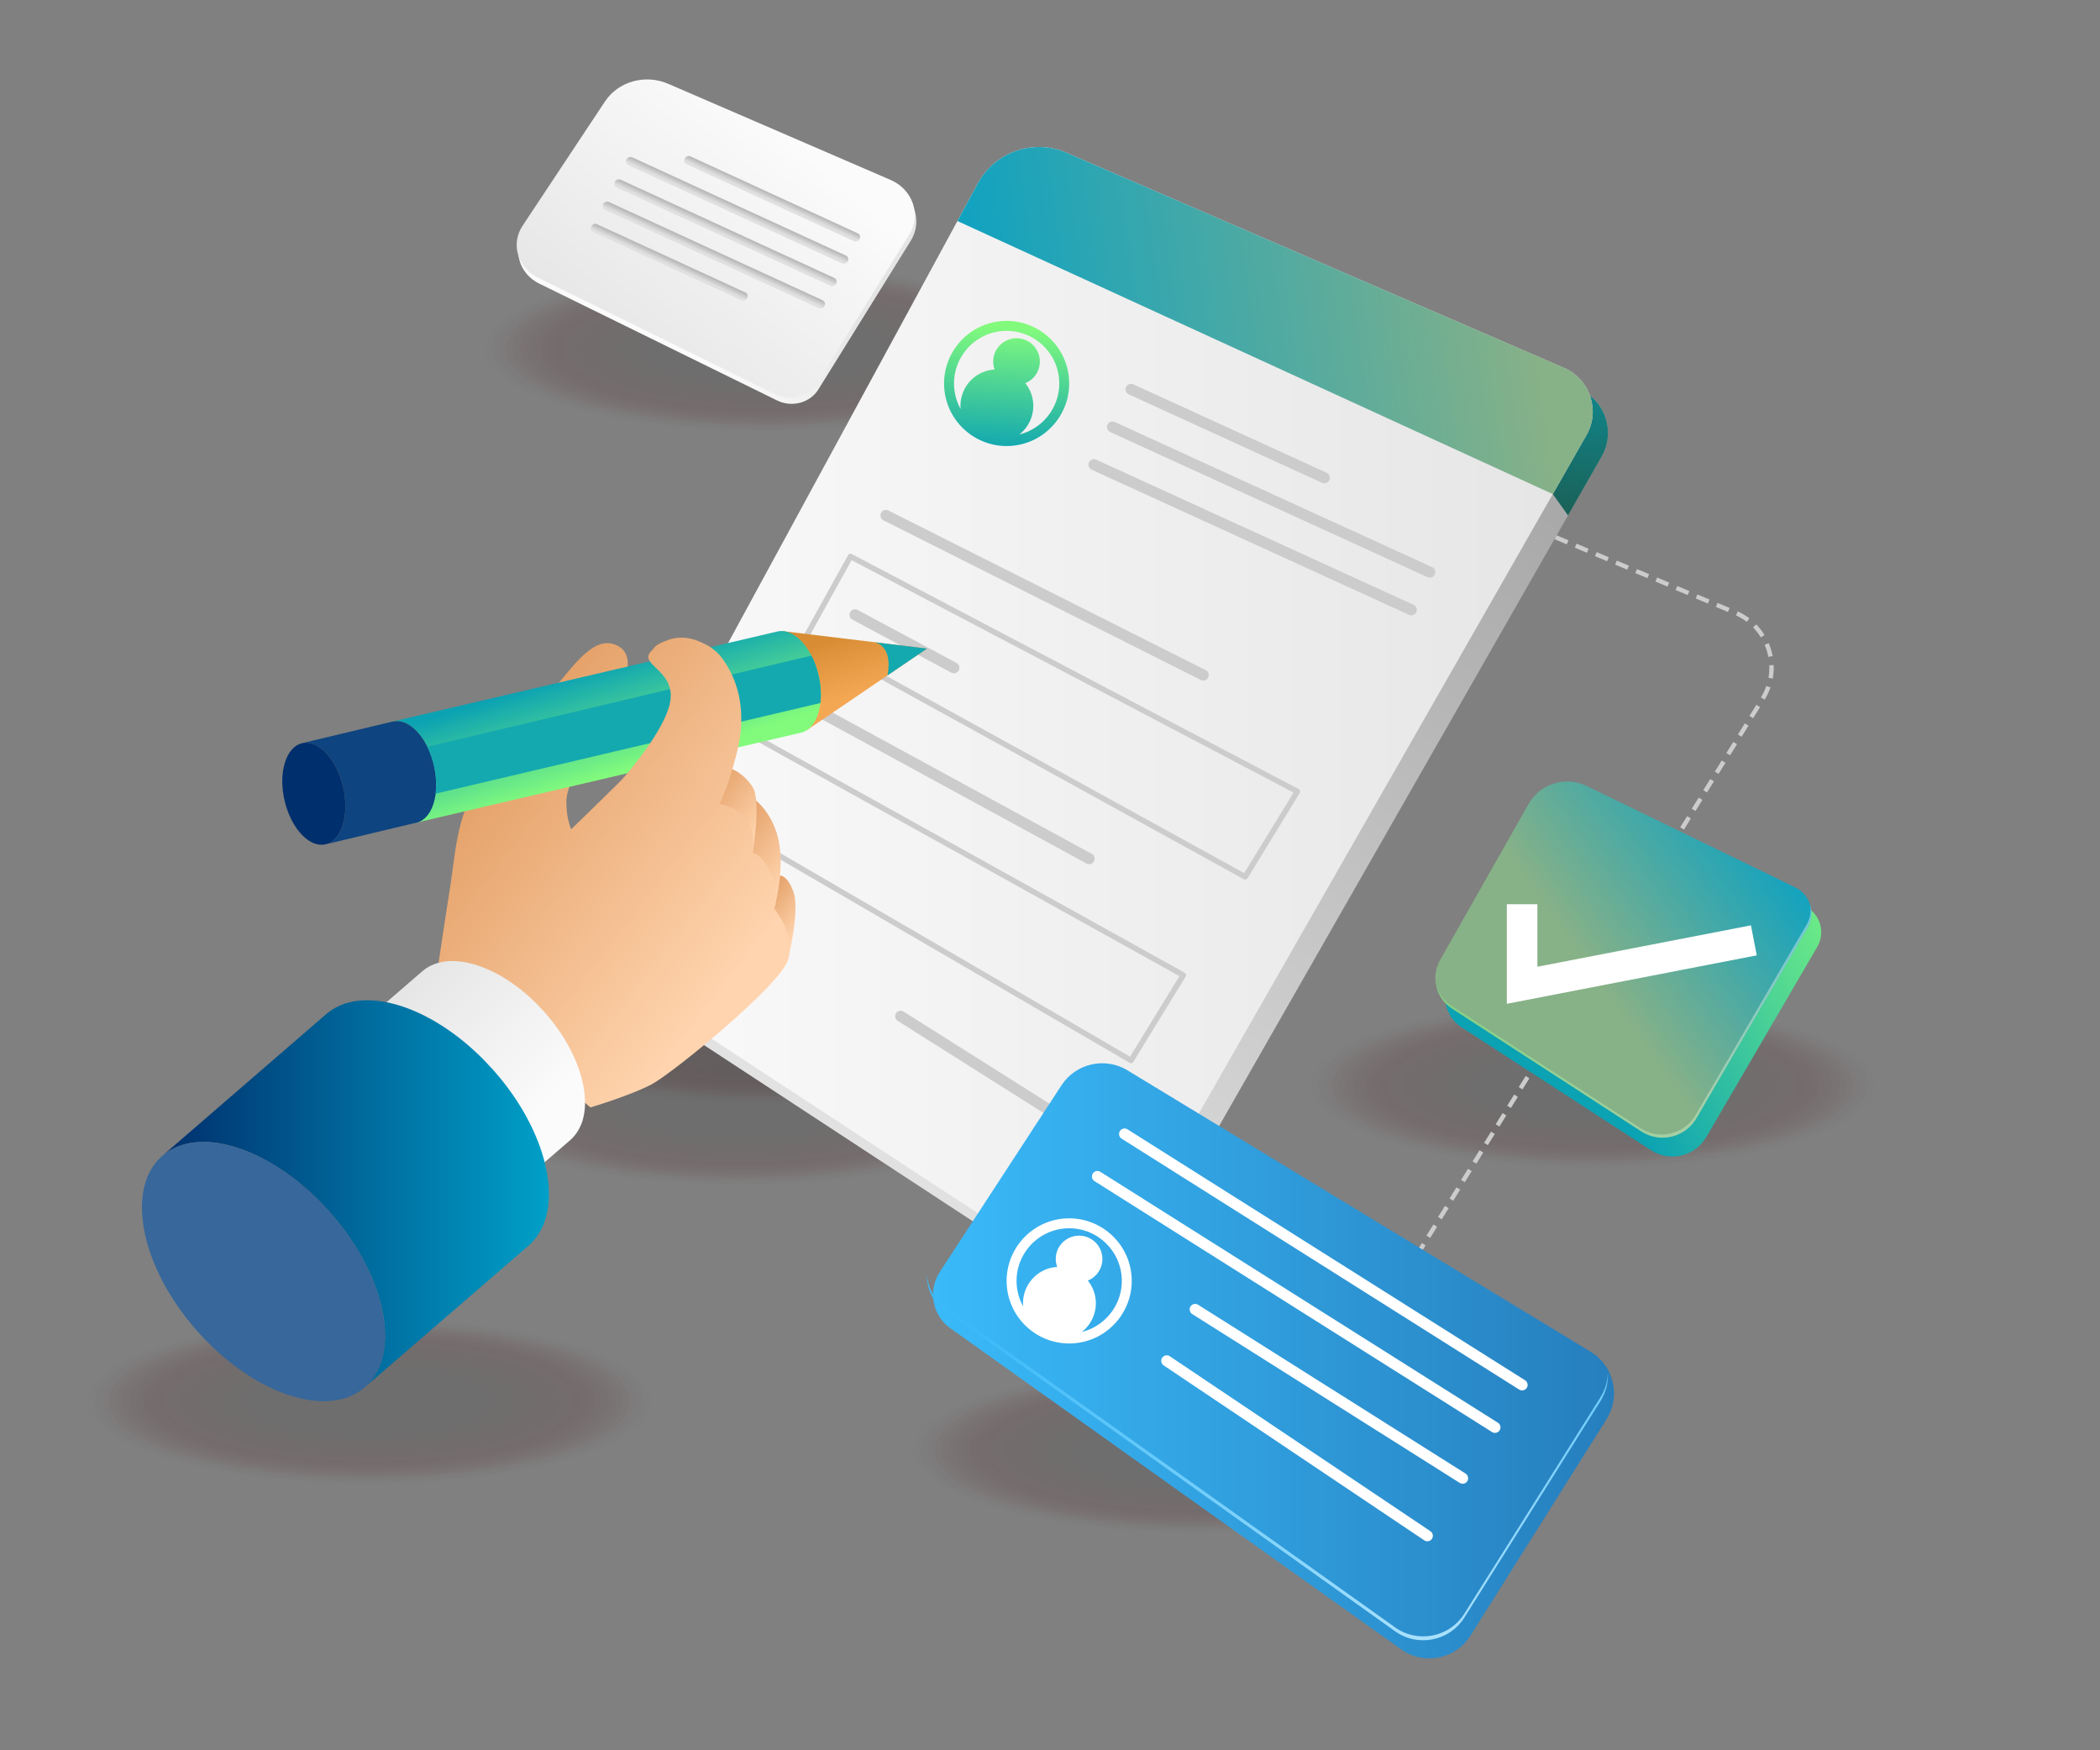 <svg id="Layer_4" data-name="Layer 4" xmlns="http://www.w3.org/2000/svg" xmlns:xlink="http://www.w3.org/1999/xlink" viewBox="0 0 2748.8 2290.67"><rect x="0" y="0" width="2748.8" height="2290.67" fill="#808080" stroke="none"/><defs><linearGradient id="linear-gradient" x1="1776.79" y1="475.2" x2="986.19" y2="1482.5" gradientUnits="userSpaceOnUse"><stop offset="0" stop-color="#a9a9a9"/><stop offset="1" stop-color="#e5e5e5"/></linearGradient><linearGradient id="linear-gradient-2" x1="1653.84" y1="735.84" x2="1702.36" y2="332.04" gradientUnits="userSpaceOnUse"><stop offset="0" stop-color="#1f4935"/><stop offset="1" stop-color="#0ba2b3"/></linearGradient><linearGradient id="linear-gradient-3" x1="761.38" y1="925.81" x2="2084.8" y2="925.81" gradientUnits="userSpaceOnUse"><stop offset="0" stop-color="#fbfbfb"/><stop offset="1" stop-color="#e5e5e5"/></linearGradient><linearGradient id="linear-gradient-4" x1="1999.61" y1="375.2" x2="1187.31" y2="492.59" gradientUnits="userSpaceOnUse"><stop offset="0" stop-color="#87b187"/><stop offset="1" stop-color="#00a0c8"/></linearGradient><linearGradient id="linear-gradient-5" x1="1321.68" y1="428.08" x2="1312.5" y2="595.57" gradientUnits="userSpaceOnUse"><stop offset="0" stop-color="#82fb7c"/><stop offset="1" stop-color="#0ba2b3"/></linearGradient><linearGradient id="linear-gradient-6" x1="2422.44" y1="1109.22" x2="2048.81" y2="1325.06" xlink:href="#linear-gradient-5"/><linearGradient id="linear-gradient-7" x1="1957.17" y1="1366.31" x2="2358.62" y2="1081.32" gradientUnits="userSpaceOnUse"><stop offset=".32" stop-color="#87b187"/><stop offset="1" stop-color="#00a0c8"/></linearGradient><linearGradient id="linear-gradient-8" x1="1879.99" y1="1336.14" x2="2371.07" y2="1336.14" gradientUnits="userSpaceOnUse"><stop offset="0" stop-color="#82fb7c"/><stop offset="1" stop-color="#fefefe"/></linearGradient><linearGradient id="linear-gradient-9" x1="1221.31" y1="1780.96" x2="2112.68" y2="1780.96" gradientUnits="userSpaceOnUse"><stop offset="0" stop-color="#3abaf9"/><stop offset="1" stop-color="#267ebd"/></linearGradient><linearGradient id="linear-gradient-10" x1="1643.64" y1="1662.52" x2="1832.03" y2="2568.8" gradientUnits="userSpaceOnUse"><stop offset="0" stop-color="#3abaf9"/><stop offset="1" stop-color="#fff"/></linearGradient><linearGradient id="linear-gradient-11" x1="1926.78" y1="1721.91" x2="1658.92" y2="1985.43" gradientUnits="userSpaceOnUse"><stop offset="0"/><stop offset="1" stop-color="#fff"/></linearGradient><linearGradient id="linear-gradient-12" x1="1926.78" y1="1721.91" x2="1658.92" y2="1985.43" gradientUnits="userSpaceOnUse"><stop offset="0" stop-color="#fbfbfb"/><stop offset="1" stop-color="#e5e5e5"/></linearGradient><linearGradient id="linear-gradient-13" x1="1050.66" y1="1212.21" x2="1000.16" y2="1173.31" gradientUnits="userSpaceOnUse"><stop offset="0" stop-color="#ffd4ae"/><stop offset="1" stop-color="#e5a26a"/></linearGradient><linearGradient id="linear-gradient-14" x1="1035.05" y1="1144.1" x2="957.9" y2="1084.68" xlink:href="#linear-gradient-13"/><linearGradient id="linear-gradient-15" x1="994.53" y1="1088.67" x2="922.94" y2="1033.54" xlink:href="#linear-gradient-13"/><linearGradient id="linear-gradient-16" x1="983.71" y1="1250.49" x2="650.1" y2="993.56" xlink:href="#linear-gradient-13"/><linearGradient id="linear-gradient-17" x1="-3086.53" y1="-2033.94" x2="-3146.29" y2="-2121.58" gradientTransform="rotate(-11.16 29193.575 -42837.29) scale(2.39)" xlink:href="#linear-gradient-3"/><linearGradient id="linear-gradient-18" x1="-3120" y1="-1814.77" x2="-3026.76" y2="-1814.77" gradientTransform="rotate(-11.16 25340.457 -38956.217) scale(2.24)" xlink:href="#linear-gradient-3"/><linearGradient id="linear-gradient-19" x1="212.04" y1="1562.19" x2="718.48" y2="1562.19" gradientUnits="userSpaceOnUse"><stop offset="0" stop-color="#002f6d"/><stop offset="1" stop-color="#00a0c8"/></linearGradient><linearGradient id="linear-gradient-20" x1="2711.73" y1="-1123.4" x2="2667.73" y2="-1188.17" gradientTransform="rotate(17.1 -4820.353 -5352.282)" gradientUnits="userSpaceOnUse"><stop offset="0" stop-color="#f4a753"/><stop offset="1" stop-color="#d88d35"/></linearGradient><linearGradient id="linear-gradient-21" x1="2438.56" y1="-930.3" x2="2359.47" y2="-1046.3" gradientTransform="rotate(17.1 -4820.353 -5352.282)" xlink:href="#linear-gradient-5"/><linearGradient id="linear-gradient-22" x1="2115.78" y1="-843.83" x2="2212.2" y2="-843.83" gradientTransform="rotate(17.1 -4820.353 -5352.282)" xlink:href="#linear-gradient-5"/><linearGradient id="linear-gradient-23" x1="1083.08" y1="1095.01" x2="762.23" y2="847.91" xlink:href="#linear-gradient-13"/><linearGradient id="linear-gradient-24" x1="863.35" y1="361.69" x2="1036.68" y2="267.1" xlink:href="#linear-gradient-3"/><linearGradient id="linear-gradient-25" x1="1379.49" y1="118.65" x2="1138.66" y2="434.22" gradientTransform="matrix(1.008 .068 -.068 .948 -332.82 -12.85)" xlink:href="#linear-gradient-3"/><linearGradient id="linear-gradient-26" x1="3695.71" y1="-2250.78" x2="3695.71" y2="-2239.68" gradientTransform="matrix(.836 .384 -.409 .781 -2980.47 599.78)" gradientUnits="userSpaceOnUse"><stop offset="0" stop-color="#adadad"/><stop offset="1" stop-color="#e0e0e0"/></linearGradient><linearGradient id="linear-gradient-27" x1="3658.98" y1="-2213.33" x2="3658.98" y2="-2202.22" xlink:href="#linear-gradient-26"/><linearGradient id="linear-gradient-28" x1="3658.99" y1="-2175.88" x2="3658.99" y2="-2164.77" xlink:href="#linear-gradient-26"/><linearGradient id="linear-gradient-29" x1="3658.99" y1="-2138.42" x2="3658.99" y2="-2127.32" xlink:href="#linear-gradient-26"/><linearGradient id="linear-gradient-30" x1="3607.19" y1="-2100.97" x2="3607.19" y2="-2089.87" xlink:href="#linear-gradient-26"/><filter id="luminosity-noclip" x="1589.78" y="1539.77" width="514.96" height="565.22" color-interpolation-filters="sRGB" filterUnits="userSpaceOnUse"><feFlood flood-color="#fff" result="bg"/><feBlend in="SourceGraphic" in2="bg"/></filter><filter id="luminosity-noclip-2" x="1589.78" y="-9442" width="514.96" height="32766" color-interpolation-filters="sRGB" filterUnits="userSpaceOnUse"><feFlood flood-color="#fff" result="bg"/><feBlend in="SourceGraphic" in2="bg"/></filter><mask id="mask-1" x="1589.78" y="-9442" width="514.96" height="32766" maskUnits="userSpaceOnUse"/><mask id="mask" x="1589.78" y="1539.77" width="514.96" height="565.22" maskUnits="userSpaceOnUse"><g style="filter:url(#luminosity-noclip)"><g style="mask:url(#mask-1)"><path d="m2094.99 1833.66-170.67 271.33c-185.31-2.88-334.54-140.74-334.54-310.37 0-105.46 57.69-198.75 145.87-254.85l338.46 205.64c30.41 18.48 39.77 58.17 20.89 88.25Z" style="fill:url(#linear-gradient-11);mix-blend-mode:multiply"/></g></g></mask><style>.cls-2,.cls-3{fill:none}.cls-2,.cls-3,.cls-7{stroke-linecap:round;stroke-linejoin:round}.cls-2,.cls-3{stroke:#ccc}.cls-2,.cls-7{stroke-width:14.41px}.cls-8{fill:#1b1717;opacity:.96}.cls-9{fill:#3c0707;opacity:.31}.cls-3{stroke-width:7.21px}.cls-11{fill:#400606;opacity:.23}.cls-7{stroke:#fff;fill:#fff}.cls-20{fill:#440404;opacity:.15}.cls-21{fill:#1f1515;opacity:.88}.cls-22{fill:#4c0000;opacity:0}.cls-23{fill:#330c0c;opacity:.5}.cls-24{fill:#191818}.cls-25{fill:#14a9af}.cls-27{fill:#3a0808;opacity:.35}.cls-28{fill:#460303;opacity:.12}.cls-30{fill:#271212;opacity:.73}.cls-33{fill:#2d0f0f;opacity:.62}.cls-34{fill:#380909;opacity:.38}.cls-36{fill:#3e0606;opacity:.27}.cls-37{fill:#211414;opacity:.85}.cls-38{fill:#2b1010;opacity:.65}.cls-40{fill:#1d1616;opacity:.92}.cls-41{fill:#2f0e0e;opacity:.58}.cls-62{fill:#251212;opacity:.77}.cls-63{opacity:.17}.cls-64{fill:#310d0d;opacity:.54}.cls-65{fill:#291111;opacity:.69}.cls-66{fill:#4a0101;opacity:.04}.cls-67{fill:#480202;opacity:.08}.cls-69{fill:#231313;opacity:.81}.cls-70{fill:#420505;opacity:.19}.cls-71{fill:#340b0b;opacity:.46}.cls-72{fill:#360a0a;opacity:.42}</style></defs><path style="fill:none" d="M40.68 33.9h2918.64v2432.2H40.68z"/><g class="cls-63"><ellipse class="cls-66" cx="970.3" cy="1442.59" rx="368.7" ry="108.43"/><ellipse class="cls-67" cx="970.3" cy="1442.59" rx="359.56" ry="105.74"/><ellipse class="cls-28" cx="970.3" cy="1442.59" rx="350.41" ry="103.05"/><ellipse class="cls-20" cx="970.3" cy="1442.59" rx="341.27" ry="100.37"/><ellipse class="cls-70" cx="970.3" cy="1442.59" rx="332.12" ry="97.68"/><ellipse class="cls-11" cx="970.3" cy="1442.59" rx="322.98" ry="94.99"/><ellipse class="cls-36" cx="970.3" cy="1442.59" rx="313.83" ry="92.3"/><ellipse class="cls-9" cx="970.3" cy="1442.59" rx="304.69" ry="89.61"/><ellipse class="cls-27" cx="970.3" cy="1442.59" rx="295.54" ry="86.92"/><ellipse class="cls-34" cx="970.3" cy="1442.59" rx="286.4" ry="84.23"/><ellipse class="cls-72" cx="970.3" cy="1442.59" rx="277.26" ry="81.54"/><ellipse class="cls-71" cx="970.3" cy="1442.59" rx="268.11" ry="78.85"/><ellipse class="cls-23" cx="970.3" cy="1442.59" rx="258.97" ry="76.16"/><ellipse class="cls-64" cx="970.3" cy="1442.59" rx="249.82" ry="73.47"/><ellipse class="cls-41" cx="970.3" cy="1442.59" rx="240.68" ry="70.78"/><ellipse class="cls-33" cx="970.3" cy="1442.59" rx="231.53" ry="68.09"/><ellipse class="cls-38" cx="970.3" cy="1442.59" rx="222.39" ry="65.4"/><ellipse class="cls-65" cx="970.3" cy="1442.59" rx="213.24" ry="62.71"/><ellipse class="cls-30" cx="970.3" cy="1442.59" rx="204.1" ry="60.02"/><ellipse class="cls-62" cx="970.3" cy="1442.59" rx="194.95" ry="57.34"/><ellipse class="cls-69" cx="970.3" cy="1442.59" rx="185.81" ry="54.65"/><ellipse class="cls-37" cx="970.3" cy="1442.59" rx="176.66" ry="51.96"/><ellipse class="cls-21" cx="970.3" cy="1442.59" rx="167.52" ry="49.27"/><ellipse class="cls-40" cx="970.3" cy="1442.59" rx="158.38" ry="46.58"/><ellipse class="cls-8" cx="970.3" cy="1442.59" rx="149.23" ry="43.89"/><ellipse class="cls-24" cx="970.3" cy="1442.59" rx="140.09" ry="41.2"/></g><g class="cls-63"><ellipse class="cls-66" cx="1003.42" cy="1336.14" rx="368.7" ry="108.43"/><ellipse class="cls-67" cx="1003.42" cy="1336.14" rx="359.56" ry="105.74"/><ellipse class="cls-28" cx="1003.42" cy="1336.14" rx="350.41" ry="103.05"/><ellipse class="cls-20" cx="1003.42" cy="1336.14" rx="341.27" ry="100.37"/><ellipse class="cls-70" cx="1003.42" cy="1336.14" rx="332.12" ry="97.68"/><ellipse class="cls-11" cx="1003.42" cy="1336.14" rx="322.98" ry="94.99"/><ellipse class="cls-36" cx="1003.42" cy="1336.14" rx="313.83" ry="92.3"/><ellipse class="cls-9" cx="1003.42" cy="1336.14" rx="304.69" ry="89.61"/><ellipse class="cls-27" cx="1003.42" cy="1336.14" rx="295.54" ry="86.92"/><ellipse class="cls-34" cx="1003.42" cy="1336.14" rx="286.4" ry="84.23"/><ellipse class="cls-72" cx="1003.42" cy="1336.14" rx="277.26" ry="81.54"/><ellipse class="cls-71" cx="1003.42" cy="1336.14" rx="268.11" ry="78.85"/><ellipse class="cls-23" cx="1003.42" cy="1336.14" rx="258.97" ry="76.16"/><ellipse class="cls-64" cx="1003.42" cy="1336.14" rx="249.82" ry="73.47"/><ellipse class="cls-41" cx="1003.42" cy="1336.14" rx="240.68" ry="70.78"/><ellipse class="cls-33" cx="1003.42" cy="1336.14" rx="231.53" ry="68.09"/><ellipse class="cls-38" cx="1003.42" cy="1336.14" rx="222.39" ry="65.4"/><ellipse class="cls-65" cx="1003.42" cy="1336.14" rx="213.24" ry="62.71"/><ellipse class="cls-30" cx="1003.42" cy="1336.14" rx="204.1" ry="60.02"/><ellipse class="cls-62" cx="1003.42" cy="1336.14" rx="194.95" ry="57.34"/><ellipse class="cls-69" cx="1003.42" cy="1336.14" rx="185.81" ry="54.65"/><ellipse class="cls-37" cx="1003.42" cy="1336.14" rx="176.66" ry="51.96"/><ellipse class="cls-21" cx="1003.42" cy="1336.14" rx="167.52" ry="49.27"/><ellipse class="cls-40" cx="1003.42" cy="1336.14" rx="158.38" ry="46.58"/><ellipse class="cls-8" cx="1003.42" cy="1336.14" rx="149.23" ry="43.89"/><ellipse class="cls-24" cx="1003.42" cy="1336.14" rx="140.09" ry="41.2"/></g><g class="cls-63"><ellipse class="cls-66" cx="1564.43" cy="1897.95" rx="368.7" ry="108.43"/><ellipse class="cls-67" cx="1564.43" cy="1897.95" rx="359.56" ry="105.74"/><ellipse class="cls-28" cx="1564.43" cy="1897.95" rx="350.41" ry="103.05"/><ellipse class="cls-20" cx="1564.43" cy="1897.95" rx="341.27" ry="100.37"/><ellipse class="cls-70" cx="1564.43" cy="1897.95" rx="332.12" ry="97.68"/><ellipse class="cls-11" cx="1564.43" cy="1897.95" rx="322.98" ry="94.99"/><ellipse class="cls-36" cx="1564.43" cy="1897.95" rx="313.83" ry="92.3"/><ellipse class="cls-9" cx="1564.43" cy="1897.95" rx="304.69" ry="89.61"/><ellipse class="cls-27" cx="1564.43" cy="1897.95" rx="295.54" ry="86.92"/><ellipse class="cls-34" cx="1564.43" cy="1897.95" rx="286.4" ry="84.23"/><ellipse class="cls-72" cx="1564.43" cy="1897.95" rx="277.26" ry="81.54"/><ellipse class="cls-71" cx="1564.43" cy="1897.95" rx="268.11" ry="78.85"/><ellipse class="cls-23" cx="1564.43" cy="1897.95" rx="258.97" ry="76.16"/><ellipse class="cls-64" cx="1564.43" cy="1897.95" rx="249.82" ry="73.47"/><ellipse class="cls-41" cx="1564.43" cy="1897.95" rx="240.68" ry="70.78"/><ellipse class="cls-33" cx="1564.43" cy="1897.95" rx="231.53" ry="68.09"/><ellipse class="cls-38" cx="1564.43" cy="1897.95" rx="222.39" ry="65.4"/><ellipse class="cls-65" cx="1564.43" cy="1897.95" rx="213.24" ry="62.71"/><ellipse class="cls-30" cx="1564.43" cy="1897.95" rx="204.1" ry="60.02"/><ellipse class="cls-62" cx="1564.43" cy="1897.95" rx="194.95" ry="57.34"/><ellipse class="cls-69" cx="1564.43" cy="1897.95" rx="185.81" ry="54.65"/><ellipse class="cls-37" cx="1564.43" cy="1897.95" rx="176.66" ry="51.96"/><ellipse class="cls-21" cx="1564.43" cy="1897.95" rx="167.52" ry="49.27"/><ellipse class="cls-40" cx="1564.43" cy="1897.95" rx="158.38" ry="46.58"/><ellipse class="cls-8" cx="1564.43" cy="1897.95" rx="149.23" ry="43.89"/><ellipse class="cls-24" cx="1564.43" cy="1897.95" rx="140.09" ry="41.2"/></g><g class="cls-63"><ellipse class="cls-66" cx="2084.8" cy="1420.2" rx="368.7" ry="108.43"/><ellipse class="cls-67" cx="2084.8" cy="1420.2" rx="359.56" ry="105.74"/><ellipse class="cls-28" cx="2084.8" cy="1420.2" rx="350.41" ry="103.05"/><ellipse class="cls-20" cx="2084.8" cy="1420.2" rx="341.27" ry="100.37"/><ellipse class="cls-70" cx="2084.8" cy="1420.2" rx="332.12" ry="97.68"/><ellipse class="cls-11" cx="2084.8" cy="1420.2" rx="322.98" ry="94.99"/><ellipse class="cls-36" cx="2084.8" cy="1420.2" rx="313.83" ry="92.3"/><ellipse class="cls-9" cx="2084.8" cy="1420.2" rx="304.69" ry="89.61"/><ellipse class="cls-27" cx="2084.8" cy="1420.2" rx="295.54" ry="86.92"/><ellipse class="cls-34" cx="2084.8" cy="1420.2" rx="286.4" ry="84.23"/><ellipse class="cls-72" cx="2084.8" cy="1420.2" rx="277.26" ry="81.54"/><ellipse class="cls-71" cx="2084.8" cy="1420.2" rx="268.11" ry="78.85"/><ellipse class="cls-23" cx="2084.8" cy="1420.2" rx="258.97" ry="76.16"/><ellipse class="cls-64" cx="2084.8" cy="1420.2" rx="249.82" ry="73.47"/><ellipse class="cls-41" cx="2084.8" cy="1420.2" rx="240.68" ry="70.78"/><ellipse class="cls-33" cx="2084.8" cy="1420.2" rx="231.53" ry="68.09"/><ellipse class="cls-38" cx="2084.8" cy="1420.2" rx="222.39" ry="65.4"/><ellipse class="cls-65" cx="2084.8" cy="1420.2" rx="213.24" ry="62.71"/><ellipse class="cls-30" cx="2084.8" cy="1420.2" rx="204.1" ry="60.02"/><ellipse class="cls-62" cx="2084.8" cy="1420.2" rx="194.95" ry="57.34"/><ellipse class="cls-69" cx="2084.8" cy="1420.2" rx="185.81" ry="54.65"/><ellipse class="cls-37" cx="2084.8" cy="1420.2" rx="176.66" ry="51.96"/><ellipse class="cls-21" cx="2084.8" cy="1420.2" rx="167.52" ry="49.27"/><ellipse class="cls-40" cx="2084.8" cy="1420.2" rx="158.38" ry="46.58"/><ellipse class="cls-8" cx="2084.8" cy="1420.2" rx="149.23" ry="43.89"/><ellipse class="cls-24" cx="2084.8" cy="1420.2" rx="140.09" ry="41.2"/></g><g class="cls-63"><ellipse class="cls-66" cx="1003.42" cy="456.22" rx="368.7" ry="108.43"/><ellipse class="cls-67" cx="1003.42" cy="456.22" rx="359.56" ry="105.74"/><ellipse class="cls-28" cx="1003.42" cy="456.22" rx="350.41" ry="103.05"/><ellipse class="cls-20" cx="1003.42" cy="456.22" rx="341.27" ry="100.37"/><ellipse class="cls-70" cx="1003.42" cy="456.22" rx="332.12" ry="97.68"/><ellipse class="cls-11" cx="1003.42" cy="456.22" rx="322.98" ry="94.99"/><ellipse class="cls-36" cx="1003.42" cy="456.22" rx="313.83" ry="92.3"/><ellipse class="cls-9" cx="1003.42" cy="456.22" rx="304.69" ry="89.61"/><ellipse class="cls-27" cx="1003.42" cy="456.22" rx="295.54" ry="86.92"/><ellipse class="cls-34" cx="1003.42" cy="456.22" rx="286.4" ry="84.23"/><ellipse class="cls-72" cx="1003.42" cy="456.22" rx="277.26" ry="81.54"/><ellipse class="cls-71" cx="1003.42" cy="456.22" rx="268.11" ry="78.85"/><ellipse class="cls-23" cx="1003.42" cy="456.22" rx="258.97" ry="76.16"/><ellipse class="cls-64" cx="1003.42" cy="456.22" rx="249.82" ry="73.47"/><ellipse class="cls-41" cx="1003.42" cy="456.22" rx="240.68" ry="70.78"/><ellipse class="cls-33" cx="1003.42" cy="456.22" rx="231.53" ry="68.09"/><ellipse class="cls-38" cx="1003.42" cy="456.22" rx="222.39" ry="65.4"/><ellipse class="cls-65" cx="1003.42" cy="456.22" rx="213.24" ry="62.71"/><ellipse class="cls-30" cx="1003.42" cy="456.22" rx="204.1" ry="60.02"/><ellipse class="cls-62" cx="1003.42" cy="456.22" rx="194.95" ry="57.34"/><ellipse class="cls-69" cx="1003.42" cy="456.22" rx="185.81" ry="54.65"/><ellipse class="cls-37" cx="1003.42" cy="456.22" rx="176.66" ry="51.96"/><ellipse class="cls-21" cx="1003.42" cy="456.22" rx="167.52" ry="49.27"/><ellipse class="cls-40" cx="1003.42" cy="456.22" rx="158.38" ry="46.58"/><ellipse class="cls-8" cx="1003.42" cy="456.22" rx="149.23" ry="43.89"/><ellipse class="cls-24" cx="1003.42" cy="456.22" rx="140.09" ry="41.2"/></g><g class="cls-63"><ellipse class="cls-66" cx="483.16" cy="1833.85" rx="368.7" ry="108.43"/><ellipse class="cls-67" cx="483.16" cy="1833.85" rx="359.56" ry="105.74"/><ellipse class="cls-28" cx="483.16" cy="1833.85" rx="350.41" ry="103.05"/><ellipse class="cls-20" cx="483.16" cy="1833.85" rx="341.27" ry="100.37"/><ellipse class="cls-70" cx="483.16" cy="1833.85" rx="332.12" ry="97.68"/><ellipse class="cls-11" cx="483.16" cy="1833.85" rx="322.98" ry="94.99"/><ellipse class="cls-36" cx="483.16" cy="1833.85" rx="313.83" ry="92.3"/><ellipse class="cls-9" cx="483.16" cy="1833.85" rx="304.69" ry="89.61"/><ellipse class="cls-27" cx="483.16" cy="1833.85" rx="295.54" ry="86.92"/><ellipse class="cls-34" cx="483.16" cy="1833.85" rx="286.4" ry="84.23"/><ellipse class="cls-72" cx="483.16" cy="1833.85" rx="277.26" ry="81.54"/><ellipse class="cls-71" cx="483.16" cy="1833.85" rx="268.11" ry="78.85"/><ellipse class="cls-23" cx="483.16" cy="1833.85" rx="258.97" ry="76.16"/><ellipse class="cls-64" cx="483.16" cy="1833.85" rx="249.82" ry="73.47"/><ellipse class="cls-41" cx="483.16" cy="1833.85" rx="240.68" ry="70.78"/><ellipse class="cls-33" cx="483.16" cy="1833.85" rx="231.53" ry="68.09"/><ellipse class="cls-38" cx="483.16" cy="1833.85" rx="222.39" ry="65.4"/><ellipse class="cls-65" cx="483.16" cy="1833.85" rx="213.24" ry="62.71"/><ellipse class="cls-30" cx="483.16" cy="1833.85" rx="204.1" ry="60.02"/><ellipse class="cls-62" cx="483.16" cy="1833.85" rx="194.95" ry="57.34"/><ellipse class="cls-69" cx="483.16" cy="1833.85" rx="185.81" ry="54.65"/><ellipse class="cls-37" cx="483.16" cy="1833.85" rx="176.66" ry="51.96"/><ellipse class="cls-21" cx="483.16" cy="1833.85" rx="167.52" ry="49.27"/><ellipse class="cls-40" cx="483.16" cy="1833.85" rx="158.38" ry="46.58"/><ellipse class="cls-8" cx="483.16" cy="1833.85" rx="149.23" ry="43.89"/><ellipse class="cls-24" cx="483.16" cy="1833.85" rx="140.09" ry="41.2"/></g><path d="m2036.14 703.12 234.9 98.56c44.25 18.57 61.4 72.32 36.06 113.08l-524.3 843.49" style="stroke-dasharray:17.16 11.44;stroke-miterlimit:1;stroke-width:5.72px;stroke:#ccc;fill:none"/><path d="m2096.5 597.44-44.03 77.11-557.43 975.34c-21.11 36.97-69.04 48.5-104.64 25.15l-578.47-379.06c-29.47-19.31-39.2-58.02-22.41-88.93l483.63-889.87 26.74-49.29c22.56-41.44 72.93-58.81 116.17-40.07l651.05 281.49c34.09 14.77 47.85 55.85 29.4 88.14Z" style="fill:url(#linear-gradient)"/><path d="m2096.5 597.44-44.03 77.11-19.94-27.91-759.39-329.47 26.74-49.29c22.56-41.44 72.93-58.81 116.17-40.07L2067.1 509.3c34.09 14.77 47.85 55.85 29.4 88.14Z" style="fill:url(#linear-gradient-2)"/><path d="m2076.57 569.53-44.03 77.11-557.43 975.34c-21.11 36.97-69.04 48.5-104.64 25.15L792 1268.07c-29.47-19.32-39.2-58.02-22.41-88.93l483.63-889.87 26.74-49.29c22.56-41.44 72.93-58.81 116.17-40.07l651.05 281.49c34.09 14.77 47.85 55.85 29.4 88.14Z" style="fill:url(#linear-gradient-3)"/><path d="m2076.57 569.53-44.03 77.11-779.32-357.38 26.74-49.29c22.56-41.44 72.93-58.81 116.17-40.07l651.05 281.49c34.09 14.77 47.85 55.85 29.4 88.14Z" style="fill:url(#linear-gradient-4)"/><path d="M1308.46 420.5c-44.86 5.06-77.24 45.68-72.18 90.54 5.06 44.86 45.68 77.24 90.53 72.18 44.86-5.06 77.24-45.68 72.18-90.54-5.06-44.86-45.68-77.24-90.53-72.18Zm25.81 148.13c12.54-9.87 19.87-25.78 17.95-42.81-1.05-9.27-4.72-17.59-10.15-24.38 12.36-5.02 20.41-17.77 18.84-31.67-1.89-16.75-17-28.79-33.74-26.9-16.75 1.89-28.79 17-26.9 33.74.28 2.46.87 4.79 1.68 7.02-.82.05-1.63.06-2.45.15-25.71 2.9-44.28 25.75-42.12 51.36a68.536 68.536 0 0 1-8.17-25.56c-4.26-37.74 22.98-71.9 60.72-76.16 37.74-4.26 71.9 22.98 76.16 60.72 3.91 34.69-18.81 66.29-51.81 74.49Z" style="fill:url(#linear-gradient-5)"/><path class="cls-2" d="m1480.44 509.56 253.01 115.7M1178.9 1329.97l244.19 154.14M1456.17 558.85l415.4 189.96M1431.91 608.15 1847.3 798.1M1159.64 674.55l415.4 208.94"/><path class="cls-3" d="m1113.27 728.28 585 307.6-68.41 111.64-573.8-316.13 57.21-103.11z"/><path class="cls-2" d="m1018.23 901.77 407.39 222.02"/><path class="cls-3" d="m971.87 955.49 576.99 320.69-68.42 111.63-565.79-329.2 57.22-103.12z"/><path class="cls-2" d="m1119.15 804.58 129.44 69.37"/><path d="m2089.75 1053.43 272.9 132.64c19.78 9.62 27.2 34.03 16.12 53.03l-145.37 249.11c-14.76 25.29-47.65 33.11-72.21 17.19l-247.89-160.75c-21.13-13.7-27.92-41.49-15.5-63.39l115.77-204.16c15.17-26.75 48.52-37.11 76.17-23.67Z" style="fill:url(#linear-gradient-6)"/><path d="m2076.91 1028.69 272.9 132.64c19.78 9.62 27.2 34.03 16.12 53.03l-145.37 249.11c-14.76 25.29-47.65 33.11-72.21 17.19l-247.89-160.75c-21.13-13.7-27.92-41.49-15.5-63.39l115.77-204.16c15.17-26.75 48.52-37.11 76.18-23.67Z" style="fill:url(#linear-gradient-7)"/><path d="M2369.1 1183.35c1.88 8.84.64 18.4-4.31 26.87l-145.37 249.11c-14.75 25.29-47.65 33.12-72.21 17.19l-247.89-160.75c-9.51-6.16-16.08-15.19-19.34-25.24 2.66 11.69 9.68 22.38 20.48 29.38l247.89 160.75c24.57 15.93 57.46 8.1 72.21-17.19l145.37-249.11c5.73-9.82 6.48-21.08 3.17-31.01Z" style="fill:url(#linear-gradient-8);opacity:.4"/><path d="m1475.88 1400.82 606.2 368.3c30.36 18.44 39.74 58.17 20.83 88.25l-178.16 283.26c-19.78 31.46-62.21 39.33-91.95 17.05l-589.75-419.95c-22.89-17.14-28.54-49.11-12.92-73.07l159.23-244.18c18.8-28.84 57.1-37.54 86.53-19.67Z" style="fill:url(#linear-gradient-9)"/><path d="M1390.33 1595.02c-44.86 5.06-77.24 45.68-72.18 90.54 5.06 44.86 45.68 77.24 90.53 72.18 44.86-5.06 77.24-45.68 72.18-90.54-5.06-44.86-45.68-77.24-90.53-72.18Zm25.81 148.12c12.54-9.87 19.87-25.78 17.95-42.81-1.05-9.27-4.72-17.59-10.15-24.38 12.36-5.02 20.41-17.77 18.84-31.67-1.89-16.75-17-28.79-33.74-26.9-16.75 1.89-28.79 17-26.9 33.74.28 2.46.87 4.79 1.68 7.02-.82.05-1.63.06-2.45.15-25.71 2.9-44.28 25.75-42.12 51.36a68.536 68.536 0 0 1-8.17-25.56c-4.26-37.74 22.98-71.9 60.72-76.16 37.74-4.26 71.9 22.98 76.16 60.72 3.91 34.69-18.81 66.29-51.81 74.49Z" style="fill:#fff"/><path class="cls-7" d="m1472 1484.11 520.37 328.38M1436.5 1539.72l520.36 328.38M1564.43 1713.69l350.09 220.92M1527.19 1780.96l341.15 228.98"/><path d="m2094.96 1828.58-178.16 283.26c-19.78 31.47-62.21 39.33-91.95 17.05l-589.75-419.95c-13.44-10.06-20.88-25.24-21.62-40.9-.81 17.41 6.72 34.84 21.62 46l589.75 419.95c29.74 22.28 72.17 14.41 91.95-17.05l178.16-283.26c7.19-11.44 10.26-24.26 9.67-36.79-.36 10.88-3.46 21.81-9.67 31.69Z" style="fill:url(#linear-gradient-10)"/><g style="mask:url(#mask)"><path d="m2094.99 1833.66-170.67 271.33c-185.31-2.88-334.54-140.74-334.54-310.37 0-105.46 57.69-198.75 145.87-254.85l338.46 205.64c30.41 18.48 39.77 58.17 20.89 88.25Z" style="fill:url(#linear-gradient-12);opacity:.35"/></g><path d="M1033.83 1244.87s12.74-55.08 4.79-77.46c-7.95-22.39-17.54-21.5-17.54-21.5l-17.67 49.48 30.42 49.48Z" style="fill:url(#linear-gradient-13)"/><path d="M1013.3 1188.84s13.24-43.33 6.8-83.84c-6.44-40.51-32.66-59.06-32.66-59.06l-39 71.45 64.86 71.45Z" style="fill:url(#linear-gradient-14)"/><path d="M957.76 1006.28s15.86 5.52 27.43 23.82c11.56 18.29 0 86.02 0 86.02l-89.67-47.32 62.24-62.52Z" style="fill:url(#linear-gradient-15)"/><path d="M571.25 1279.21s11.47-77.55 18.02-118.67c6.55-41.13 8.16-90.56 35.66-133.27 27.49-42.71 79.87-101.63 106.05-133.05 26.19-31.42 51.03-64.7 79.2-48.06 28.16 16.64-.64 71-25.52 112.56s-43.37 68.28-43.37 90.8 6.36 35.72 6.36 35.72 109.02-104.62 118.18-120.32c9.16-15.7 18.95-77.95 7.86-88.98-11.1-11.03-38.91-24.86 1.49-38.64 40.4-13.77 79.45 26.3 88.08 54.39 21.93 71.38-21.27 160.33-21.27 160.33s30.66 6.11 38.67 24.54c8.01 18.43 4.54 39.57 4.54 39.57s13.47 1.85 24.96 28.84 3.15 43.88 3.15 43.88 29.05 34.16 18.04 67.76c-11.01 33.6-151.11 148.23-178.6 162.63-27.49 14.4-79.87 30.11-79.87 30.11l-201.63-170.14Z" style="fill:url(#linear-gradient-16)"/><path d="M762.53 1415.99c-.37-1.63-.78-3.27-1.21-4.91-.2-.74-.42-1.48-.63-2.23l-.27-.96c-.16-.57-.31-1.14-.48-1.71-.49-1.63-1-3.26-1.55-4.9-.55-1.66-1.13-3.33-1.75-5-.01-.05-.03-.09-.05-.15l-.06-.15c-.57-1.57-1.18-3.13-1.8-4.7-.68-1.71-1.4-3.42-2.13-5.12-.26-.6-.54-1.19-.81-1.8-.16-.36-.32-.71-.48-1.07-.34-.75-.66-1.5-1.01-2.25-.81-1.72-1.64-3.44-2.5-5.15-.63-1.24-1.28-2.49-1.94-3.73-.12-.23-.23-.45-.35-.68-.12-.22-.23-.46-.35-.68-.89-1.66-1.8-3.31-2.74-4.96-.92-1.62-1.87-3.24-2.84-4.85-.18-.29-.37-.59-.55-.88-.15-.24-.3-.49-.45-.74-.62-1.01-1.23-2.02-1.87-3.02-.97-1.54-1.97-3.06-2.98-4.58-.73-1.09-1.47-2.17-2.22-3.25-.13-.19-.26-.38-.4-.58-.15-.21-.29-.43-.44-.65-1.06-1.51-2.14-3.02-3.24-4.51-1.2-1.63-2.42-3.25-3.66-4.86-.19-.25-.39-.48-.57-.72-.24-.31-.5-.62-.74-.93-1.01-1.29-2.02-2.58-3.05-3.85-1.29-1.58-2.65-3.12-3.99-4.67-.68-.79-1.34-1.6-2.03-2.39-.27-.31-.52-.63-.8-.94-1.19-1.34-2.47-2.6-3.69-3.91-1.8-1.94-3.57-3.89-5.42-5.77-.3-.3-.57-.61-.86-.91-2.7-2.71-5.46-5.35-8.26-7.92l-.03-.03c-1.89-1.73-3.79-3.42-5.72-5.07-1.57-1.34-3.15-2.66-4.74-3.96a.902.902 0 0 1-.1-.09c-.02-.02-.04-.03-.07-.05-1.61-1.3-3.23-2.59-4.86-3.84-1.61-1.23-3.22-2.44-4.85-3.62-.27-.2-.54-.37-.81-.57-.28-.2-.55-.39-.84-.59-1.13-.81-2.26-1.62-3.4-2.4-1.71-1.16-3.42-2.3-5.15-3.41-.53-.34-1.07-.66-1.61-1-.4-.25-.8-.5-1.21-.75-.84-.51-1.67-1.05-2.51-1.55-1.77-1.06-3.55-2.08-5.33-3.07-.78-.43-1.57-.83-2.35-1.25-.4-.21-.79-.43-1.19-.64-.58-.31-1.16-.63-1.75-.93-1.71-.88-3.44-1.73-5.16-2.54-1.25-.58-2.5-1.14-3.75-1.69-.23-.1-.46-.21-.68-.31-.21-.1-.42-.2-.64-.29a149.363 149.363 0 0 0-9.76-3.82c-.38-.13-.75-.26-1.12-.39a130.561 130.561 0 0 0-8.22-2.52c-.99-.27-1.97-.5-2.95-.74-.23-.06-.47-.12-.71-.18-.29-.07-.58-.15-.86-.22-1.49-.34-2.97-.65-4.43-.93-1.49-.28-2.97-.52-4.43-.74-.26-.04-.5-.06-.76-.09-.22-.03-.43-.05-.65-.07-.99-.13-1.98-.26-2.95-.36-1.5-.15-2.99-.26-4.45-.33-.71-.04-1.4-.03-2.11-.05-.3 0-.61-.02-.91-.02-.45 0-.91-.03-1.35-.03-1.56 0-3.11.05-4.62.15-.94.06-1.85.17-2.77.26-.31.03-.63.05-.94.09-.31.03-.62.05-.93.09-1.65.21-3.26.47-4.84.79-.7.14-1.36.34-2.05.51-.53.12-1.05.25-1.57.39-.53.14-1.1.25-1.63.4-1.97.58-3.88 1.25-5.72 2.02-.03.01-.06.04-.1.05-.42.17-.79.42-1.21.6-1.87.83-3.72 1.7-5.45 2.72-.14.08-.25.2-.39.29-2.53 1.53-4.93 3.24-7.13 5.17l-156.68 135.34c2.2-1.93 4.6-3.64 7.13-5.18 1.86-1.13 3.83-2.11 5.86-3.01.41-.18.78-.42 1.19-.6 2.37-.99 4.88-1.79 7.46-2.47.52-.14 1.05-.26 1.58-.39a64.4 64.4 0 0 1 7.8-1.38c.32-.04.64-.06.95-.09a75.572 75.572 0 0 1 9.65-.35c3.08.07 6.25.32 9.5.74.22.03.44.05.65.08 3.4.46 6.9 1.12 10.48 1.97.23.06.48.12.71.18 3.64.89 7.36 1.96 11.16 3.26 3.86 1.32 7.7 2.82 11.53 4.49.23.1.45.21.68.31 3.57 1.58 7.13 3.31 10.67 5.17l1.17.63c3.43 1.84 6.83 3.81 10.21 5.89.4.25.8.49 1.2.74 3.43 2.15 6.83 4.42 10.18 6.81.27.19.55.38.82.58 3.58 2.58 7.12 5.27 10.59 8.1.03.03.07.06.1.09 3.55 2.89 7.05 5.9 10.46 9.03l.03.03c3.12 2.85 6.15 5.81 9.12 8.83 1.85 1.87 3.63 3.83 5.43 5.76 1.49 1.62 3.03 3.2 4.48 4.85.69.79 1.36 1.6 2.04 2.39 2.39 2.79 4.76 5.61 7.02 8.5.25.31.5.62.75.94 2.74 3.52 5.38 7.1 7.9 10.73.14.2.28.4.41.6 2.47 3.57 4.83 7.19 7.08 10.85.14.24.29.46.43.7 2.29 3.76 4.45 7.56 6.49 11.39.12.22.23.46.35.68 1.94 3.69 3.76 7.4 5.45 11.13.16.35.32.71.48 1.06 1.72 3.85 3.31 7.72 4.74 11.6.02.06.05.12.07.18 1.44 3.91 2.7 7.83 3.82 11.74.09.32.18.65.28.97 1.09 3.92 2.05 7.84 2.8 11.73.75 3.88 1.29 7.64 1.67 11.3.04.34.06.67.09 1.01.32 3.37.48 6.63.49 9.8v1.26c-.03 3.07-.21 6.05-.52 8.92-.06.54-.14 1.08-.2 1.61-.35 2.7-.81 5.33-1.41 7.84-.07.28-.11.58-.18.87-.72 2.88-1.6 5.63-2.63 8.25-.14.35-.32.67-.47 1.02-.87 2.09-1.85 4.09-2.92 6-.39.7-.81 1.37-1.23 2.04-.97 1.55-2 3.04-3.1 4.46-.46.59-.9 1.2-1.38 1.76-1.58 1.87-3.25 3.65-5.08 5.26l-.02.02 156.68-135.34c1.84-1.61 3.51-3.4 5.1-5.28.48-.57.92-1.16 1.37-1.75a54.83 54.83 0 0 0 3.11-4.48c.42-.67.84-1.34 1.23-2.03 1.07-1.91 2.05-3.91 2.92-6.01.14-.35.33-.66.46-1.01.03-.08.08-.15.11-.23.96-2.47 1.79-5.05 2.48-7.75.02-.08.03-.18.05-.27.07-.27.11-.57.17-.84.4-1.7.78-3.4 1.08-5.18.14-.87.22-1.79.34-2.69.07-.54.14-1.07.2-1.61.05-.48.14-.94.18-1.43.16-1.79.27-3.62.33-5.49.02-.65 0-1.33 0-1.99 0-.42.01-.85 0-1.27 0-.65.02-1.28 0-1.93-.04-1.65-.11-3.33-.23-5.03-.07-.93-.17-1.9-.26-2.85l-.09-.98c-.04-.4-.06-.78-.11-1.19-.18-1.6-.4-3.23-.65-4.87-.25-1.63-.54-3.29-.86-4.96-.02-.1-.04-.2-.06-.29-.3-1.53-.62-3.06-.97-4.6Z" style="fill:url(#linear-gradient-17)"/><path d="M470.04 1399.44c62.94 21.48 124.17 91.53 136.79 156.49 12.61 64.89-28.17 100.13-91.11 78.65-62.86-21.45-124.1-91.5-136.7-156.39-12.62-64.96 28.16-100.2 91.02-78.75Z" style="fill:url(#linear-gradient-18)"/><path d="M714.03 1525.72c-.51-2.24-1.06-4.48-1.65-6.72-.27-1.02-.57-2.03-.86-3.05-.12-.44-.24-.88-.37-1.32-.22-.78-.43-1.56-.66-2.35-.67-2.23-1.38-4.47-2.12-6.71-.76-2.28-1.55-4.57-2.39-6.84-.02-.07-.05-.13-.07-.2-.03-.06-.05-.14-.08-.21-.79-2.15-1.61-4.29-2.46-6.43-.93-2.34-1.92-4.68-2.93-7.02-.36-.83-.75-1.64-1.11-2.46-.22-.49-.44-.97-.66-1.47-.47-1.03-.91-2.06-1.38-3.08-1.1-2.36-2.25-4.71-3.42-7.05-.86-1.7-1.76-3.41-2.65-5.11l-.48-.93-.48-.93c-1.22-2.27-2.47-4.54-3.75-6.79-1.26-2.22-2.56-4.44-3.89-6.64-.25-.4-.51-.8-.75-1.21-.2-.33-.41-.68-.62-1.01-.85-1.38-1.68-2.77-2.56-4.14-1.33-2.1-2.69-4.19-4.08-6.27-.99-1.49-2.02-2.97-3.04-4.45-.18-.26-.35-.53-.55-.79-.2-.29-.4-.59-.61-.89-1.45-2.07-2.93-4.13-4.43-6.18a320.99 320.99 0 0 0-5.01-6.65c-.26-.34-.53-.66-.79-.99-.33-.43-.68-.84-1.01-1.27-1.38-1.76-2.76-3.53-4.18-5.28-1.77-2.16-3.63-4.27-5.46-6.39-.93-1.09-1.83-2.19-2.78-3.27-.37-.42-.72-.86-1.09-1.28-1.63-1.84-3.38-3.56-5.05-5.36-2.46-2.65-4.89-5.32-7.43-7.9-.41-.41-.78-.84-1.18-1.25-3.7-3.71-7.48-7.33-11.32-10.84-.02-.02-.03-.03-.04-.05-2.58-2.36-5.2-4.68-7.84-6.95-2.15-1.84-4.31-3.64-6.49-5.42-.05-.04-.1-.08-.14-.12a327.087 327.087 0 0 0-6.75-5.34c-2.2-1.69-4.41-3.34-6.64-4.96-.37-.27-.74-.51-1.1-.77-.38-.28-.76-.54-1.14-.81-1.55-1.11-3.1-2.22-4.66-3.29a306.64 306.64 0 0 0-7.05-4.67c-.73-.47-1.46-.91-2.2-1.36-.55-.34-1.1-.69-1.65-1.03-1.15-.7-2.29-1.44-3.44-2.13-2.42-1.45-4.86-2.85-7.3-4.21-1.07-.59-2.15-1.14-3.22-1.72-.54-.29-1.09-.58-1.63-.87-.8-.42-1.59-.86-2.39-1.27-2.35-1.21-4.71-2.37-7.07-3.48-1.71-.8-3.43-1.56-5.14-2.31-.31-.14-.63-.29-.94-.42-.29-.13-.58-.27-.88-.4-2.24-.96-4.48-1.89-6.73-2.76-2.21-.86-4.43-1.69-6.65-2.46-.51-.18-1.02-.35-1.53-.53-1.66-.57-3.31-1.1-4.94-1.61-2.13-.66-4.23-1.27-6.32-1.83-1.36-.37-2.69-.68-4.04-1.01-.32-.08-.64-.17-.97-.25l-1.18-.3c-2.04-.46-4.06-.89-6.06-1.27-2.05-.38-4.07-.72-6.06-1.01-.35-.05-.69-.08-1.04-.13-.3-.04-.59-.06-.89-.1-1.35-.18-2.71-.36-4.04-.49-2.06-.2-4.09-.36-6.1-.45-.97-.05-1.92-.04-2.89-.07-.41 0-.83-.02-1.25-.03-.61-.01-1.24-.05-1.85-.04-2.14 0-4.25.07-6.32.2-1.28.08-2.53.23-3.79.35-.43.04-.87.07-1.29.12-.42.04-.85.06-1.27.12-2.25.29-4.46.64-6.62 1.08-.96.2-1.86.47-2.8.69-.72.17-1.44.35-2.16.54-.73.19-1.5.34-2.23.55-2.7.79-5.31 1.71-7.84 2.76-.05.02-.09.05-.14.07-.58.24-1.09.58-1.65.83-2.56 1.14-5.09 2.32-7.46 3.73-.19.11-.35.28-.54.4-3.47 2.1-6.75 4.44-9.76 7.08l-214.48 185.44c3.02-2.65 6.29-4.98 9.76-7.09 2.55-1.54 5.24-2.89 8.02-4.13.56-.25 1.07-.58 1.64-.82 3.24-1.36 6.68-2.45 10.21-3.39.71-.19 1.43-.36 2.16-.53 3.45-.82 6.99-1.48 10.69-1.9.43-.05.87-.08 1.3-.12 3.86-.39 7.85-.57 11.96-.51.42 0 .84.02 1.25.03 4.22.1 8.56.43 13.01 1.01.3.04.6.07.9.11 4.66.64 9.45 1.54 14.35 2.7.32.08.65.17.97.25 4.99 1.22 10.08 2.68 15.28 4.46 5.28 1.8 10.55 3.87 15.79 6.15.31.14.62.29.94.42a233.034 233.034 0 0 1 16.22 7.94c4.69 2.52 9.35 5.21 13.98 8.07.55.34 1.1.67 1.64 1.02 4.7 2.94 9.35 6.06 13.94 9.33.37.27.75.53 1.12.79 4.9 3.53 9.74 7.22 14.5 11.09.04.04.09.08.13.12 4.87 3.96 9.65 8.08 14.33 12.36 0 .01.03.03.04.04 4.27 3.9 8.42 7.96 12.5 12.1 2.54 2.57 4.98 5.24 7.44 7.9 2.05 2.21 4.15 4.38 6.14 6.65.95 1.08 1.86 2.19 2.8 3.28 3.28 3.82 6.51 7.69 9.62 11.64.34.43.69.85 1.02 1.28 3.75 4.82 7.37 9.72 10.83 14.7.19.27.38.55.57.83 3.38 4.89 6.61 9.85 9.69 14.86.2.32.4.64.59.96 3.13 5.15 6.1 10.35 8.89 15.6l.48.93a281.711 281.711 0 0 1 8.11 16.69c2.36 5.27 4.54 10.57 6.49 15.88.03.08.07.17.1.25a227.97 227.97 0 0 1 5.24 16.08c.13.44.25.89.38 1.33 1.5 5.37 2.81 10.73 3.84 16.07 1.04 5.31 1.78 10.47 2.29 15.48.05.46.08.92.13 1.38.44 4.61.66 9.09.67 13.42v1.72c-.04 4.21-.28 8.28-.7 12.22-.08.74-.19 1.47-.28 2.21-.48 3.7-1.11 7.3-1.93 10.75-.09.39-.15.8-.24 1.19-.98 3.95-2.19 7.71-3.6 11.3-.2.48-.44.92-.64 1.4a76.268 76.268 0 0 1-4 8.22c-.54.95-1.12 1.87-1.69 2.8a73.644 73.644 0 0 1-4.24 6.11c-.63.81-1.23 1.64-1.89 2.41-2.17 2.56-4.45 5-6.95 7.2-.01 0-.02.02-.02.03l214.48-185.43c2.51-2.21 4.8-4.66 6.98-7.24.65-.77 1.25-1.59 1.88-2.4 1.51-1.96 2.93-4 4.26-6.14.57-.92 1.14-1.83 1.68-2.78 1.47-2.62 2.81-5.36 4-8.23.2-.48.45-.91.63-1.39.04-.11.1-.21.14-.32 1.32-3.38 2.45-6.92 3.39-10.62.03-.12.04-.25.07-.37.09-.37.15-.78.24-1.15.55-2.32 1.07-4.66 1.47-7.1.19-1.2.31-2.46.46-3.68.1-.73.2-1.46.28-2.21.07-.66.19-1.29.25-1.97.22-2.45.37-4.96.45-7.52.03-.89 0-1.82 0-2.73.01-.58.01-1.16 0-1.74 0-.89.03-1.75 0-2.64-.05-2.26-.16-4.56-.32-6.89-.09-1.28-.24-2.6-.36-3.91-.04-.45-.08-.89-.13-1.34-.05-.55-.09-1.07-.15-1.63-.25-2.19-.55-4.42-.89-6.67-.34-2.24-.74-4.51-1.18-6.8-.03-.13-.05-.27-.08-.4-.41-2.1-.85-4.2-1.33-6.3Z" style="fill:url(#linear-gradient-19)"/><path d="M313.53 1503.12c86.19 29.41 170.05 125.36 187.36 214.35 17.29 88.89-38.53 137.17-124.72 107.76-86.09-29.38-169.96-125.32-187.24-214.21-17.31-88.99 38.52-137.27 124.6-107.9Z" style="fill:#37679b"/><path style="fill:url(#linear-gradient-20)" d="m1024.89 826 188.53 22.83-157.51 106.91L1024.89 826z"/><path d="m1071.08 933.52-.02.08c-.24.78-.55 1.52-.77 2.22-.24.78-.53 1.45-.83 2.12-.05.16-.12.39-.24.52l-.12.39c-.22.44-.34.83-.56 1.27-.29.67-.61 1.42-.98 2.08-.17.29-.24.52-.42.8-.12.13-.19.36-.32.49-.1.31-.24.52-.42.81-.39.72-.89 1.51-1.34 2.13-.15.21-.29.42-.34.57-.15.21-.3.42-.45.62-.27.34-.47.7-.74 1.04-.53.6-1.05 1.21-1.6 1.89-.1.05-.15.21-.25.26l-.02.08c-.9 1-1.83 1.81-2.76 2.63q-.02.08-.1.05c-.12.13-.25.26-.35.32-.88.66-1.66 1.27-2.52 1.85-.3.16-.63.4-.93.56-.81.43-1.52.8-2.31 1.15-.28.08-.58.24-.89.41-1.07.43-2.19.77-3.28 1.02l-503.09 117.65c.92-.23 1.86-.53 2.75-.94.31-.16.58-.24.89-.4.79-.35 1.57-.71 2.31-1.16.3-.16.61-.32.93-.56.83-.51 1.72-1.17 2.5-1.78.13-.13.25-.26.43-.29.95-.89 1.91-1.79 2.83-2.86.1-.06.23-.19.25-.26.88-.92 1.6-1.89 2.34-2.93.15-.21.3-.42.43-.55.77-1.12 1.48-2.34 2.2-3.57.05-.16.19-.36.24-.52.66-1.32 1.32-2.65 1.93-4.07.05-.16.18-.29.22-.44a52.92 52.92 0 0 0 1.78-4.97c.55-1.78 1.02-3.59 1.41-5.42l.14-.47c.39-1.83.71-3.68.97-5.64l.02-.08c.02-.33.12-.64.13-.98.22-1.54.36-3.11.45-4.78.05-.16.02-.33.06-.49.08-1.93.17-3.85.25-5.78-.06-.1-.03-.18-.06-.36 0-1.95-.04-4-.09-6.05-.06-.1-.08-.28-.06-.36-.15-2-.3-3.99-.53-6.02.02-.08-.03-.17 0-.25-.2-2.1-.53-4.07-.91-6.13l-.09-.54c-.24-1.69-.59-3.32-.99-5.05-.11-.46-.23-.92-.34-1.38-.2-.99-.49-2.02-.71-2.93l-.93-3.6c-.61-1.89-1.14-3.74-1.85-5.58-.64-2.06-1.48-4.02-2.24-5.95l-.06-.1c-.76-1.93-1.63-3.81-2.52-5.61l-.21-.41a90.91 90.91 0 0 0-2.68-5.07c-.13-.13-.16-.3-.27-.5-.96-1.57-1.92-3.14-2.9-4.62-.11-.21-.24-.33-.35-.53-1.06-1.52-2.13-3.03-3.21-4.46-.05-.1-.13-.13-.19-.23-1.21-1.56-2.48-2.97-3.75-4.37-1.26-1.41-2.58-2.66-3.83-3.81-.08-.02-.13-.12-.29-.17-1.26-1.15-2.54-2.22-3.79-3.12-.08-.02-.21-.15-.28-.17a39.91 39.91 0 0 0-3.68-2.4c-.15-.05-.21-.15-.36-.19-1.24-.64-2.41-1.25-3.63-1.71-.13-.12-.29-.17-.44-.22-1.14-.44-2.3-.8-3.46-1.15l-.7-.21c-1.27-.3-2.4-.48-3.63-.61-.18.03-.43.04-.59-.01-1.08-.08-2.08-.13-3.05 0-1.36 0-2.69.19-4.07.53l503.65-117.81c1.28-.28 2.68-.45 3.99-.55.08.02.18-.03.25 0 .95-.05 1.85.06 2.85.11.18-.03.36-.06.59.01l.08.02c.92.03 1.8.21 2.75.42.25 0 .49.07.72.14l.78.24c.31.1.65.11.96.21.7.21 1.37.51 2.14.75.08.02.21.15.36.19l.39.12c.36.2.83.34 1.19.54.67.29 1.27.56 1.92.93.21.15.37.2.57.35.08.02.21.15.36.2.29.17.5.32.78.49.57.34 1.22.72 1.79 1.06.34.27.76.57 1.09.85.08.02.16.05.29.17.08.02.13.13.29.17.55.42 1.1.84 1.65 1.27.55.42 1 .9 1.54 1.32.13.12.26.25.34.27.06.1.18.23.26.25.32.35.66.62 1.05 1 .52.5 1.05 1 1.57 1.5.37.45.76.83 1.21 1.31l.39.37c.5.58 1 1.16 1.56 1.84.5.58 1.06 1.26 1.56 1.83l.16.31c.08.02.21.15.26.25.37.45.79 1.01 1.14 1.54.55.68 1.01 1.41 1.54 2.17.19.23.37.45.53.76.13.13.23.33.34.53.24.33.48.66.64.96.51.83 1.04 1.59 1.54 2.43.21.4.43.81.64 1.22.11.2.24.33.35.53.16.31.27.51.43.81.51.83.93 1.65 1.36 2.46q.06.1.11.2c.27.5.51 1.09.78 1.59.06.1.11.2.21.41.05.1.11.2.14.38.43.81.83 1.7 1.26 2.51.33.86.73 1.75 1.14 2.64l-.02.08c.41.89.73 1.75 1.12 2.72.36 1.04.77 2.19 1.21 3.25l-.02.08c.6 1.63 1.1 3.31 1.68 5.01l.09.54c.39 1.22.7 2.42.96 3.52.25.84.5 1.68.7 2.42l.09.54c.09.54.2.99.31 1.46.23.92.45 1.83.58 2.8.12.72.31 1.46.41 2.25l.09.54c.05.1.08.28.06.36.2.99.35 1.89.5 2.78.07.87.14 1.74.32 2.56-.05.16 0 .26-.02.33.03.18 0 .26.06.36.06.61.13 1.23.2 1.84.1.79.17 1.66.16 2.51.09.54.1 1.05.16 1.66-.02.08 0 .26-.02.33.03.18.06.36.01.51.07.87.14 1.74.14 2.59 0 .85.04 1.79.04 2.64-.02.08 0 .25-.02.33.06.1 0 .26-.02.33.04.69 0 1.36 0 1.95-.03.92-.04 1.77-.14 2.67-.02.33-.06.75 0 1.11-.07.23-.04.41-.09.57-.02.33-.02.59-.03.92-.08.82-.19 1.72-.27 2.55-.05.16 0 .25-.04.41-.11.64-.23 1.29-.24 1.88l-.02.08-.02.08c-.08.82-.24 1.62-.41 2.42-.08.82-.22 1.54-.38 2.34l-.24.77c.03.18-.02.33-.07.49-.1.31-.14.72-.23 1.03-.24.77-.37 1.5-.61 2.27-.21.7-.35 1.42-.57 2.11Z" style="fill:url(#linear-gradient-21)"/><path d="M545.98 957.53c20.94 22.53 30.55 64.48 21.47 93.71-9.07 29.2-33.4 34.63-54.34 12.1-20.92-22.51-30.53-64.46-21.45-93.65 9.08-29.23 33.41-34.66 54.33-12.16Z" style="fill:url(#linear-gradient-22)"/><path d="M568.06 1049.16c.21-.75.4-1.5.58-2.26.08-.35.15-.7.23-1.04.03-.15.07-.3.1-.45l.18-.8c.16-.77.31-1.55.44-2.33.14-.8.27-1.61.38-2.42 0-.02 0-.05.01-.07v-.07c.11-.76.21-1.53.3-2.31.1-.85.18-1.7.25-2.55.03-.3.04-.61.06-.91.01-.18.02-.36.04-.54.03-.38.06-.76.08-1.14.05-.88.08-1.76.11-2.64.02-.64.02-1.29.03-1.94v-.7c0-.87 0-1.74-.03-2.62-.02-.86-.05-1.73-.1-2.6 0-.16-.02-.32-.03-.48 0-.13-.01-.27-.02-.4a90.156 90.156 0 0 0-.31-4.16c-.06-.6-.12-1.21-.19-1.81-.01-.11-.02-.21-.04-.32-.01-.12-.02-.24-.04-.36a111.113 111.113 0 0 0-.76-5.33c-.02-.14-.05-.28-.08-.42-.03-.18-.07-.36-.1-.54-.13-.74-.26-1.49-.4-2.24-.18-.93-.4-1.85-.6-2.77-.1-.47-.2-.95-.31-1.42-.04-.18-.08-.37-.12-.56-.19-.81-.44-1.6-.64-2.4-.31-1.18-.6-2.37-.95-3.54-.06-.19-.1-.37-.15-.56-.51-1.7-1.05-3.37-1.63-5.03v-.02c-.39-1.12-.8-2.22-1.22-3.32-.34-.89-.7-1.77-1.06-2.65 0-.02-.02-.04-.02-.06 0-.01-.01-.02-.02-.04-.37-.88-.75-1.76-1.14-2.63-.38-.85-.78-1.7-1.18-2.54-.07-.14-.14-.27-.2-.41l-.21-.42c-.28-.58-.57-1.16-.86-1.72-.44-.85-.89-1.69-1.35-2.52-.14-.26-.29-.5-.44-.76l-.33-.57c-.23-.39-.45-.79-.68-1.18-.49-.82-.99-1.62-1.5-2.42-.22-.35-.46-.68-.68-1.03-.12-.17-.23-.35-.35-.52-.17-.25-.34-.51-.51-.76-.51-.74-1.02-1.46-1.55-2.17-.38-.51-.77-1.01-1.16-1.51-.07-.09-.14-.19-.21-.27l-.2-.26a71.573 71.573 0 0 0-3.14-3.7l-.37-.4c-.4-.43-.81-.86-1.21-1.27-.53-.54-1.06-1.05-1.59-1.56-.34-.33-.69-.63-1.04-.95-.08-.08-.16-.15-.25-.23-.1-.09-.2-.19-.3-.28-.53-.46-1.07-.91-1.6-1.35-.55-.44-1.1-.86-1.64-1.27l-.29-.2c-.08-.06-.16-.11-.25-.17-.37-.27-.75-.54-1.12-.79-.58-.39-1.16-.76-1.74-1.11-.28-.17-.57-.32-.85-.48-.12-.07-.24-.14-.37-.21-.18-.1-.36-.21-.54-.31-.64-.34-1.28-.66-1.91-.95-.39-.18-.79-.34-1.18-.5-.13-.06-.27-.12-.4-.17-.13-.06-.26-.12-.4-.17-.72-.28-1.43-.52-2.14-.74-.32-.1-.63-.16-.95-.24-.24-.06-.49-.13-.73-.19-.25-.06-.5-.14-.75-.19-.93-.2-1.85-.34-2.77-.43h-.05c-.21-.02-.42 0-.62-.02-.94-.07-1.89-.12-2.82-.08-.08 0-.15.03-.22.03-1.37.07-2.72.24-4.04.55l-118.74 28.36c1.32-.31 2.67-.48 4.04-.55 1-.05 2.02-.02 3.05.05.21.02.41 0 .62.02 1.18.12 2.38.34 3.58.62.24.06.48.12.73.19 1.16.31 2.32.68 3.48 1.15.14.05.27.12.41.17 1.21.5 2.43 1.09 3.64 1.76.12.07.25.14.37.21 1.24.7 2.48 1.5 3.71 2.38.08.06.17.12.25.18 1.28.93 2.57 1.97 3.84 3.1.08.08.17.15.25.23 1.29 1.16 2.57 2.41 3.83 3.77a75.186 75.186 0 0 1 3.93 4.62 86.93 86.93 0 0 1 3.22 4.44c.11.17.23.34.34.51a92.856 92.856 0 0 1 3.19 5.2c.93 1.63 1.81 3.3 2.66 5.01.07.14.14.28.21.41.89 1.83 1.74 3.71 2.54 5.62 0 .02.01.04.02.06.82 1.96 1.58 3.95 2.29 5.97v.02c.65 1.84 1.23 3.71 1.78 5.6.35 1.17.64 2.36.95 3.54.26.99.53 1.97.76 2.96.11.47.2.95.31 1.42.36 1.66.71 3.33 1 5 .03.18.07.36.1.55.34 2.03.64 4.07.87 6.1.01.11.02.22.04.34.22 1.99.39 3.99.51 5.97 0 .13.02.25.02.38.11 2.03.16 4.05.15 6.06v.35a98.36 98.36 0 0 1-.26 6.27c-.14 1.95-.34 3.87-.61 5.76 0 .03 0 .06-.01.09a77.47 77.47 0 0 1-1.01 5.62c-.03.15-.07.3-.1.46-.41 1.84-.88 3.64-1.43 5.39-.54 1.75-1.15 3.4-1.79 4.97-.06.15-.12.29-.18.43-.61 1.44-1.26 2.81-1.95 4.1-.09.17-.18.34-.28.51-.68 1.25-1.41 2.42-2.16 3.52-.14.21-.29.41-.44.61a35.49 35.49 0 0 1-2.29 2.89c-.09.1-.17.21-.26.31-.92 1.02-1.89 1.94-2.88 2.78-.14.11-.28.2-.41.31-.81.66-1.65 1.26-2.5 1.81-.31.2-.63.38-.95.56-.73.42-1.48.8-2.24 1.14-.32.14-.63.29-.95.42-1.05.41-2.12.78-3.22 1.03h-.01l118.74-28.35c1.1-.26 2.17-.62 3.23-1.04.32-.13.63-.27.94-.41.76-.34 1.51-.72 2.25-1.14.32-.18.63-.36.94-.56.86-.54 1.69-1.14 2.51-1.81.13-.11.28-.2.41-.31a.55.55 0 0 1 .09-.07c.93-.79 1.84-1.67 2.71-2.61.03-.03.05-.07.08-.1.09-.1.17-.21.25-.3.53-.6 1.06-1.21 1.57-1.88.25-.33.48-.68.73-1.02.15-.2.29-.4.44-.61.13-.18.26-.35.39-.54.46-.69.9-1.42 1.33-2.16.15-.26.29-.54.44-.81.1-.17.19-.34.28-.52.14-.26.29-.52.42-.78.35-.68.68-1.38 1.01-2.1.18-.4.35-.81.52-1.22l.18-.42c.07-.17.15-.33.22-.51.28-.69.54-1.4.8-2.13.26-.72.5-1.46.74-2.21.01-.04.03-.09.04-.13.21-.69.42-1.38.61-2.09Z" style="fill:#0e447f"/><path d="M427.24 985.89c20.94 22.53 30.55 64.48 21.47 93.71-9.07 29.2-33.4 34.63-54.34 12.1-20.92-22.51-30.53-64.46-21.45-93.65 9.08-29.23 33.41-34.66 54.33-12.16Z" style="fill:#002f6d"/><path class="cls-25" d="m1073.87 920.05-503.74 118.63c.22-1.54.36-3.11.45-4.78.05-.16.02-.33.06-.49.08-1.93.17-3.85.25-5.78-.06-.1-.03-.18-.06-.36 0-1.95-.04-4-.09-6.05-.06-.1-.08-.28-.06-.36-.15-2-.3-3.99-.53-6.02.02-.08-.03-.17 0-.25-.2-2.1-.53-4.07-.91-6.13l-.09-.54c-.24-1.69-.59-3.32-.99-5.05-.11-.46-.23-.92-.34-1.38-.2-.99-.49-2.02-.71-2.93l-.93-3.6c-.61-1.89-1.14-3.74-1.85-5.58-.64-2.06-1.48-4.02-2.24-5.95l-.06-.1c-.76-1.93-1.63-3.81-2.52-5.61l-.21-.41 502.85-119.33c.27.5.51 1.09.78 1.59.06.1.11.2.21.41.05.1.11.2.14.38.43.81.83 1.7 1.26 2.51.33.86.73 1.75 1.14 2.64l-.02.08c.41.89.73 1.75 1.12 2.72.36 1.04.77 2.19 1.21 3.25l-.02.08c.6 1.63 1.1 3.31 1.68 5.01l.09.54c.39 1.22.7 2.42.96 3.52.25.84.5 1.68.7 2.42l.09.54c.09.54.2.99.31 1.46.23.92.45 1.83.58 2.8.12.72.31 1.46.41 2.25l.09.54c.05.1.08.28.06.36.2.99.35 1.89.5 2.78.07.87.14 1.74.32 2.56-.05.16 0 .26-.02.33.03.18 0 .26.06.36.06.61.13 1.23.2 1.84.1.79.17 1.66.16 2.51.09.54.1 1.05.16 1.66-.02.08 0 .26-.02.33.03.18.06.36.01.51.07.87.14 1.74.14 2.59 0 .85.04 1.79.04 2.64-.02.08 0 .25-.02.33.06.1 0 .26-.02.33.04.69 0 1.36 0 1.95-.03.92-.04 1.77-.14 2.67-.02.33-.06.75 0 1.11-.07.23-.04.41-.09.57-.02.33-.02.59-.03.92-.08.82-.19 1.72-.27 2.55-.05.16 0 .25-.04.41ZM1145.17 840.56s24.12 3.95 16.48 43.4l51.77-35.14-68.25-8.26Z"/><path d="M815.27 1019.06s59.13-66.51 62.53-104.63c3.4-38.12-41.61-44.44-25.82-61.83s67.33-27.25 93.86 9.66c51.04 71.02 6.43 156.8 6.43 156.8H815.28Z" style="fill:url(#linear-gradient-23)"/><path d="m876.44 117.52 291.36 125.92c29.08 12.57 40.37 45.9 24.3 71.75l-120.92 194.54c-10.91 17.54-34.6 23.9-53.86 14.44L705.75 371.11c-26.31-12.92-35.43-44.09-19.81-67.64l108.03-162.89c17.3-26.08 52.6-35.95 82.45-23.05Z" style="fill:url(#linear-gradient-24)"/><path d="m874.46 109.59 291.36 125.92c29.08 12.57 40.37 45.9 24.3 71.75L1069.2 501.8c-10.91 17.54-34.6 23.9-53.86 14.44L703.77 363.18c-26.31-12.92-35.43-44.09-19.81-67.64l108.03-162.89c17.3-26.08 52.6-35.95 82.45-23.05Z" style="fill:url(#linear-gradient-25)"/><path d="M1117.72 315.58 898.44 214.76c-2.62-1.21-3.72-4.21-2.43-6.67l.59-1.12c1.29-2.46 4.49-3.49 7.11-2.28l219.28 100.82c2.62 1.21 3.72 4.21 2.43 6.67l-.59 1.12c-1.29 2.46-4.49 3.49-7.11 2.28Z" style="fill:url(#linear-gradient-26)"/><path d="M1101.83 344.53 822.65 216.17c-2.95-1.36-4.18-4.74-2.73-7.51 1.45-2.77 5.05-3.93 8.01-2.57l279.18 128.36c2.95 1.36 4.18 4.74 2.74 7.51-1.45 2.77-5.05 3.93-8.01 2.57Z" style="fill:url(#linear-gradient-27)"/><path d="M1086.54 373.76 807.36 245.4c-2.95-1.36-4.18-4.74-2.74-7.51 1.45-2.77 5.05-3.93 8.01-2.57l279.18 128.36c2.95 1.36 4.18 4.74 2.73 7.51-1.45 2.77-5.05 3.93-8.01 2.57Z" style="fill:url(#linear-gradient-28)"/><path d="M1071.25 402.99 792.07 274.63c-2.95-1.36-4.18-4.74-2.73-7.51 1.45-2.77 5.05-3.93 8.01-2.57l279.18 128.36c2.95 1.36 4.18 4.74 2.73 7.51-1.45 2.77-5.05 3.93-8.01 2.57Z" style="fill:url(#linear-gradient-29)"/><path d="m970.65 393-194.74-89.54c-2.48-1.14-3.51-3.97-2.29-6.29l.85-1.63c1.22-2.32 4.24-3.29 6.71-2.15l194.74 89.54c2.48 1.14 3.51 3.97 2.29 6.29l-.85 1.63c-1.22 2.32-4.24 3.29-6.71 2.15Z" style="fill:url(#linear-gradient-30)"/><path style="stroke-miterlimit:10;stroke-width:40px;stroke:#fff;fill:none" d="M1992.37 1183.35v106.11l303.33-58.77"/></svg>
